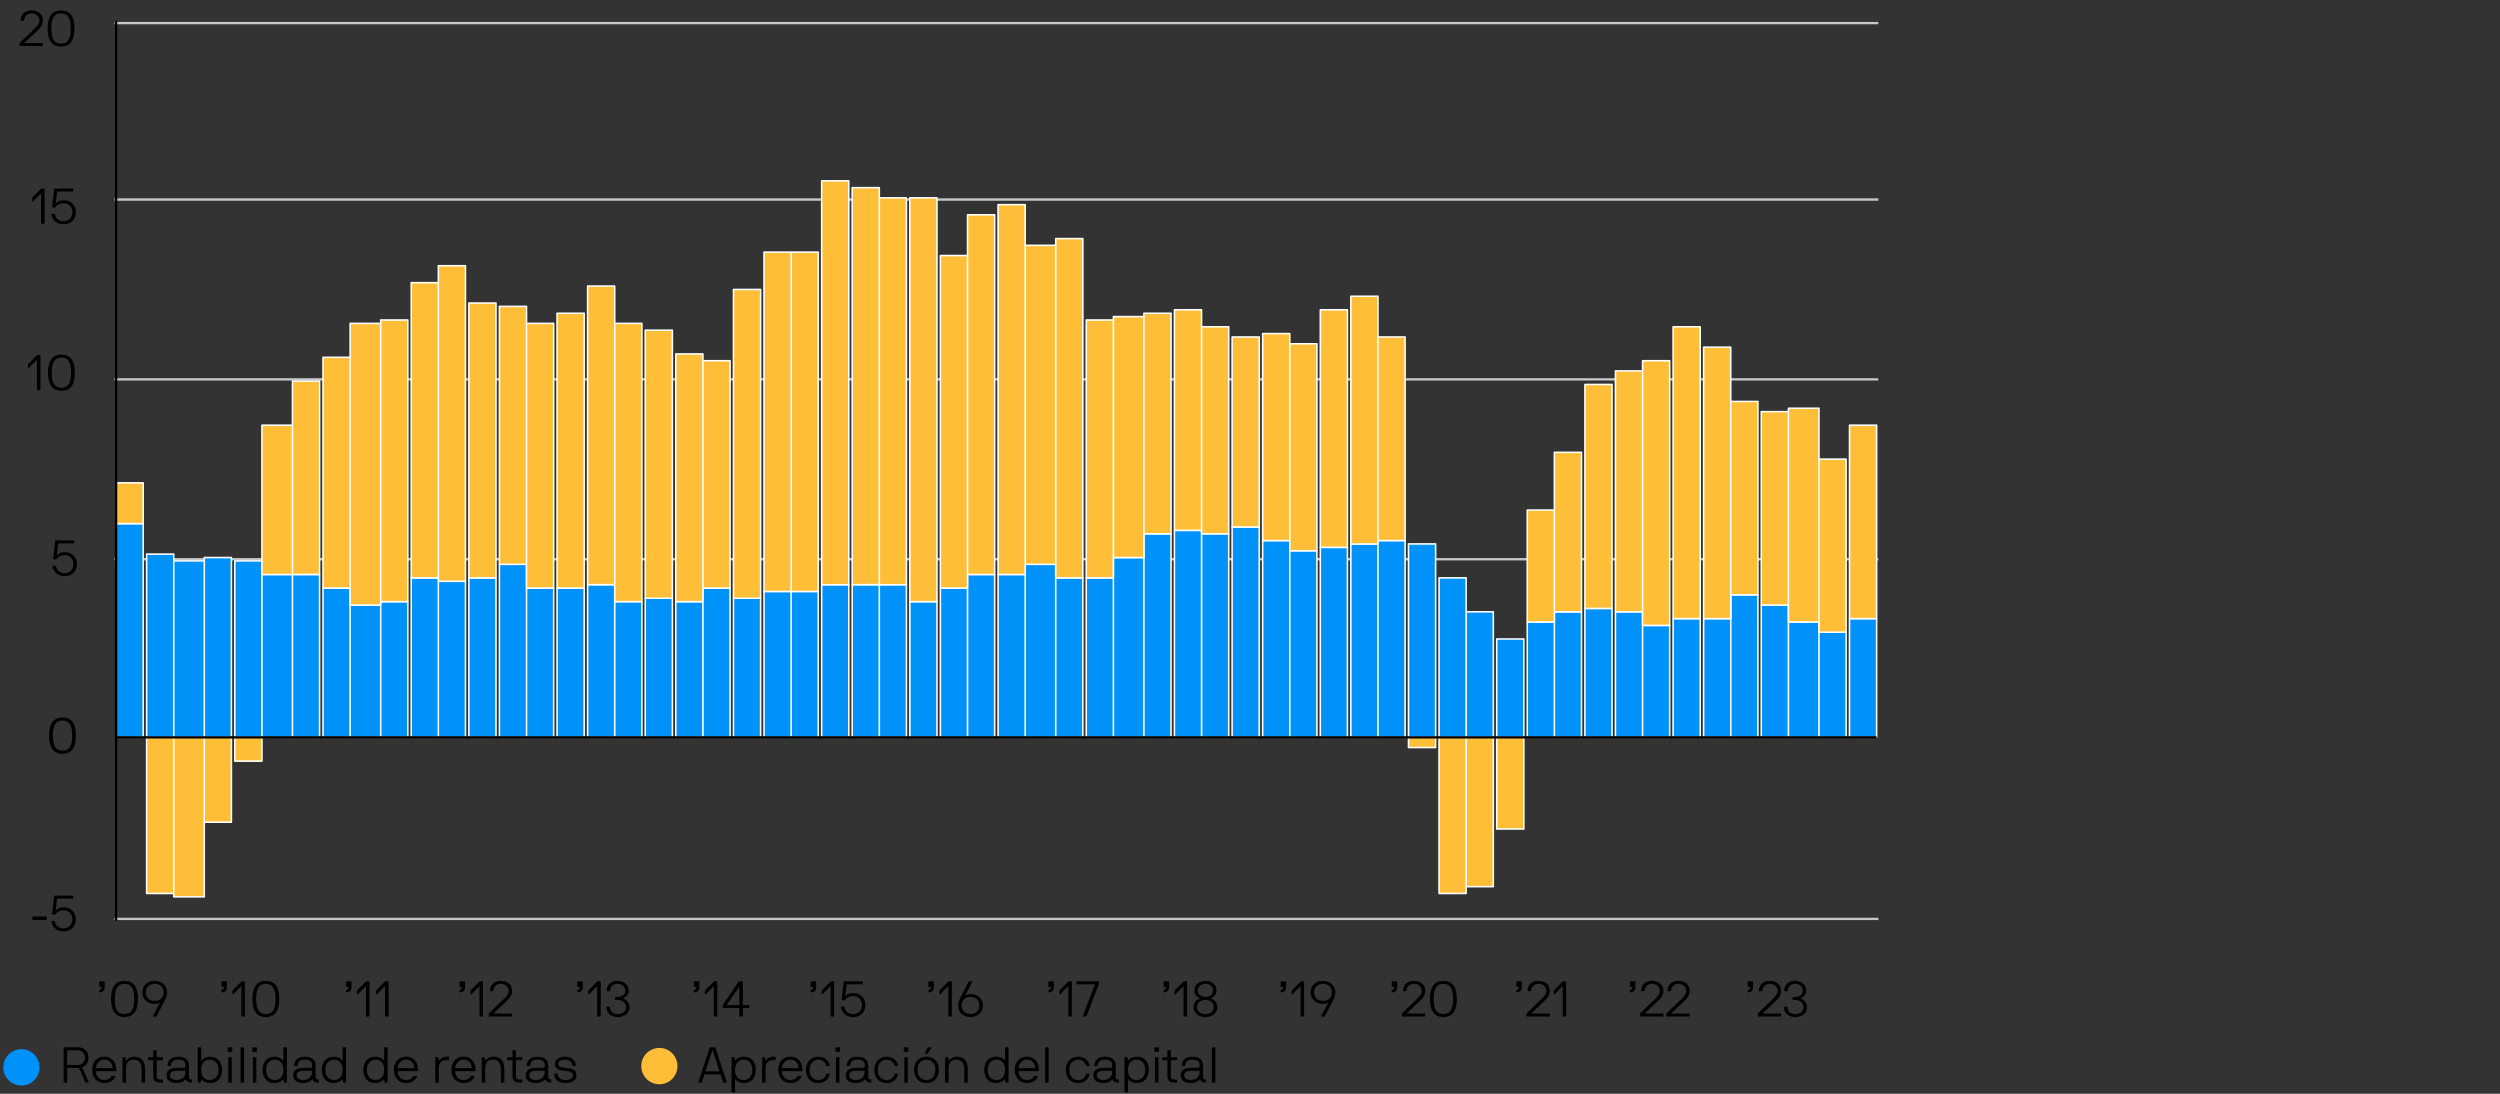 <?xml version="1.0" encoding="UTF-8"?><svg id="Layer_1" xmlns="http://www.w3.org/2000/svg" viewBox="0 0 800 350"><rect x="0" y="0" width="800" height="350" fill="#333333" stroke="none"/><path d="M20.45,346.4s-.08-.03-.08-.08v-11.11s.03-.08.08-.08h4.71c1.86,0,3.15,1.42,3.15,3.3,0,1.47-.8,2.69-1.95,3.07-.05.02-.08.06-.05.13l2.11,4.69s-.02.08-.06.08h-.94s-.1-.03-.11-.08l-2.03-4.51c-.03-.06-.06-.08-.11-.08h-3.59s-.08.03-.08.08v4.51s-.03.08-.08.08h-.96ZM21.57,336.1s-.08.03-.08.08v4.51s.03.08.08.08h3.43c1.34,0,2.19-1.18,2.19-2.34s-.85-2.34-2.19-2.34h-3.43Z"/><path d="M30.79,342.77s-.08.03-.08.08c0,1.39.99,2.75,2.67,2.75,1.3,0,2.02-.66,2.32-1.25.03-.06.08-.08.13-.08h1.02s.11.02.1.08c-.48,1.46-1.84,2.21-3.57,2.21-2.32,0-3.89-1.71-3.89-4.21s1.49-4.23,3.89-4.23,3.84,1.73,3.84,4.23c0,.11-.02.29-.03.34-.02.05-.05.08-.1.08h-6.31ZM33.38,339.09c-1.82,0-2.67,1.68-2.67,2.64,0,.05.03.08.08.08h5.14s.08-.03.08-.08c0-1.15-.75-2.64-2.62-2.64Z"/><path d="M45.32,342.05c0-1.57-.64-2.95-2.5-2.95s-2.5,1.02-2.5,2.95v4.27s-.03.08-.08.08h-.96s-.08-.03-.08-.08v-7.94s.03-.08.08-.08h.78s.08.02.1.08l.16.88c.02.1.11.1.16.03.22-.3,1.09-1.17,2.5-1.15,2.45.03,3.46,1.54,3.46,3.91v4.27s-.03.08-.08.08h-.96s-.08-.03-.08-.08v-4.27Z"/><path d="M47.44,339.27s-.08-.03-.08-.08v-.8s.03-.08.08-.08h1.52s.08-.03.08-.08v-2.05s.03-.08.08-.08h.96s.08.03.08.08v2.05s.03.08.08.08h1.84s.08.03.08.08v.8s-.03.08-.08.08h-1.84s-.08.03-.08.08v5.03c0,.83.37,1.07,1.06,1.07h.86s.08.03.08.08v.8s-.03.08-.08.08h-.88c-1.58,0-2.16-.64-2.16-2.03v-5.03s-.03-.08-.08-.08h-1.52Z"/><path d="M56.98,338.14c2.19,0,3.49.96,3.49,2.88v3.34c0,.67.05,1.06.72,1.06h.18s.08.03.08.08v.82s-.03.08-.08.08h-.18c-1.1,0-1.46-.34-1.66-.96-.03-.1-.1-.08-.14-.03-.24.24-.93,1.15-2.91,1.15-2.11,0-3.19-1.01-3.19-2.46s1.07-2.4,3.35-2.4h1.92c.51,0,.8,0,.8-.67,0-.83-.11-1.92-2.37-1.92-1.6,0-2.26.67-2.26,1.94,0,.05-.03.08-.08.08h-.96s-.08-.03-.08-.08c0-1.95,1.46-2.9,3.38-2.9ZM59.35,342.74s-.03-.08-.08-.08h-2.58c-2.03,0-2.29.74-2.29,1.44s.53,1.5,2.06,1.5c2.1,0,2.88-1.36,2.88-2.48v-.38Z"/><path d="M63.27,335.22s.03-.08.08-.08h.96s.08.03.08.08v4.08c0,.06.1.1.14.02.14-.21.93-1.17,2.71-1.17,2.42,0,3.81,1.71,3.81,4.21s-1.31,4.21-3.81,4.21c-1.81,0-2.59-.98-2.71-1.14-.05-.08-.13-.05-.14.02l-.16.88s-.03.08-.08.08h-.8s-.08-.03-.08-.08v-11.11ZM67.08,339.11c-1.79,0-2.69,1.33-2.69,3.25s.9,3.25,2.69,3.25,2.85-1.33,2.85-3.25-1.06-3.25-2.85-3.25Z"/><path d="M74.24,335.14s.08.03.08.08v1.28s-.03.08-.08.08h-1.28s-.08-.03-.08-.08v-1.28s.03-.08.08-.08h1.28ZM74.08,338.3s.08.03.08.08v7.94s-.03.08-.08.08h-.96s-.08-.03-.08-.08v-7.94s.03-.08.08-.08h.96Z"/><path d="M78.02,335.14s.08.03.08.08v11.11s-.03.08-.08.08h-.96s-.08-.03-.08-.08v-11.11s.03-.08.08-.08h.96Z"/><path d="M82.11,335.14s.08.03.08.08v1.28s-.03.08-.08.08h-1.28s-.08-.03-.08-.08v-1.28s.03-.08.08-.08h1.28ZM81.95,338.3s.08.03.08.08v7.94s-.03.08-.08.08h-.96s-.08-.03-.08-.08v-7.94s.03-.08.08-.08h.96Z"/><path d="M91.81,346.32s-.03.08-.08.08h-.8s-.06-.03-.08-.08l-.16-.88c-.02-.06-.1-.1-.14-.02-.11.16-.9,1.14-2.71,1.14-2.5,0-3.81-1.71-3.81-4.21s1.39-4.21,3.81-4.21c1.78,0,2.56.96,2.71,1.17.05.08.14.05.14-.02v-4.08s.03-.08.08-.08h.96s.08.03.08.08v11.11ZM88,345.6c1.79,0,2.69-1.33,2.69-3.25s-.9-3.25-2.69-3.25-2.85,1.33-2.85,3.25,1.06,3.25,2.85,3.25Z"/><path d="M97.51,338.14c2.19,0,3.49.96,3.49,2.88v3.34c0,.67.05,1.06.72,1.06h.18s.08.03.08.08v.82s-.03.08-.08.08h-.18c-1.1,0-1.46-.34-1.66-.96-.03-.1-.1-.08-.14-.03-.24.24-.93,1.15-2.91,1.15-2.11,0-3.19-1.01-3.19-2.46s1.07-2.4,3.35-2.4h1.92c.51,0,.8,0,.8-.67,0-.83-.11-1.92-2.37-1.92-1.6,0-2.26.67-2.26,1.94,0,.05-.03.08-.08.08h-.96s-.08-.03-.08-.08c0-1.95,1.46-2.9,3.38-2.9ZM99.87,342.74s-.03-.08-.08-.08h-2.58c-2.03,0-2.29.74-2.29,1.44s.53,1.5,2.06,1.5c2.1,0,2.88-1.36,2.88-2.48v-.38Z"/><path d="M110.76,346.32s-.03.08-.08.08h-.8s-.06-.03-.08-.08l-.16-.88c-.02-.06-.1-.1-.14-.02-.11.16-.9,1.14-2.71,1.14-2.5,0-3.81-1.71-3.81-4.21s1.39-4.21,3.81-4.21c1.78,0,2.56.96,2.71,1.17.05.08.14.05.14-.02v-4.08s.03-.08.08-.08h.96s.08.03.08.08v11.11ZM106.95,345.6c1.79,0,2.69-1.33,2.69-3.25s-.9-3.25-2.69-3.25-2.85,1.33-2.85,3.25,1.06,3.25,2.85,3.25Z"/><path d="M124.05,346.32s-.03.08-.08.08h-.8s-.06-.03-.08-.08l-.16-.88c-.02-.06-.1-.1-.14-.02-.11.16-.9,1.14-2.71,1.14-2.5,0-3.81-1.71-3.81-4.21s1.39-4.21,3.81-4.21c1.78,0,2.56.96,2.71,1.17.05.08.14.05.14-.02v-4.08s.03-.08.08-.08h.96s.08.03.08.08v11.11ZM120.24,345.6c1.79,0,2.69-1.33,2.69-3.25s-.9-3.25-2.69-3.25-2.85,1.33-2.85,3.25,1.06,3.25,2.85,3.25Z"/><path d="M127.34,342.77s-.08.03-.08.08c0,1.39.99,2.75,2.67,2.75,1.3,0,2.02-.66,2.32-1.25.03-.06.08-.08.13-.08h1.02s.11.02.1.08c-.48,1.46-1.84,2.21-3.57,2.21-2.32,0-3.89-1.71-3.89-4.21s1.49-4.23,3.89-4.23,3.84,1.73,3.84,4.23c0,.11-.02.29-.03.34-.02.05-.05.08-.1.08h-6.31ZM129.94,339.09c-1.82,0-2.67,1.68-2.67,2.64,0,.05.03.08.08.08h5.14s.08-.03.08-.08c0-1.15-.75-2.64-2.62-2.64Z"/><path d="M139.28,338.38s.03-.08.08-.08h.8s.06.03.08.08l.16.88c.02.1.11.1.16.03.21-.26.85-1.15,2.34-1.15h.67s.08.03.08.08v.96s-.03.08-.08.08h-.67c-1.79,0-2.5.9-2.5,2.79v4.27s-.03.08-.08.08h-.96s-.08-.03-.08-.08v-7.94Z"/><path d="M145.74,342.77s-.08.03-.08.08c0,1.39.99,2.75,2.67,2.75,1.3,0,2.02-.66,2.32-1.25.03-.06.08-.08.13-.08h1.02s.11.02.1.08c-.48,1.46-1.84,2.21-3.57,2.21-2.32,0-3.89-1.71-3.89-4.21s1.49-4.23,3.89-4.23,3.84,1.73,3.84,4.23c0,.11-.02.29-.03.34-.02.05-.05.08-.1.08h-6.31ZM148.34,339.09c-1.82,0-2.67,1.68-2.67,2.64,0,.05.03.08.08.08h5.14s.08-.03.08-.08c0-1.15-.75-2.64-2.62-2.64Z"/><path d="M160.27,342.05c0-1.57-.64-2.95-2.5-2.95s-2.5,1.02-2.5,2.95v4.27s-.03.08-.08.08h-.96s-.08-.03-.08-.08v-7.94s.03-.08.08-.08h.78s.08.02.1.08l.16.88c.02.1.11.1.16.03.22-.3,1.09-1.17,2.5-1.15,2.45.03,3.46,1.54,3.46,3.91v4.27s-.03.08-.08.08h-.96s-.08-.03-.08-.08v-4.27Z"/><path d="M162.4,339.27s-.08-.03-.08-.08v-.8s.03-.08.08-.08h1.52s.08-.03.08-.08v-2.05s.03-.08.08-.08h.96s.08.03.08.08v2.05s.03.08.08.08h1.84s.08.03.08.08v.8s-.03.08-.08.08h-1.84s-.08.03-.08.08v5.03c0,.83.37,1.07,1.06,1.07h.86s.08.03.08.08v.8s-.03.08-.08.08h-.88c-1.58,0-2.16-.64-2.16-2.03v-5.03s-.03-.08-.08-.08h-1.52Z"/><path d="M171.94,338.14c2.19,0,3.49.96,3.49,2.88v3.34c0,.67.05,1.06.72,1.06h.18s.08.03.08.08v.82s-.03.08-.08.08h-.18c-1.1,0-1.46-.34-1.66-.96-.03-.1-.1-.08-.14-.03-.24.24-.93,1.15-2.91,1.15-2.11,0-3.19-1.01-3.19-2.46s1.07-2.4,3.35-2.4h1.92c.51,0,.8,0,.8-.67,0-.83-.11-1.92-2.37-1.92-1.6,0-2.26.67-2.26,1.94,0,.05-.03.08-.08.08h-.96s-.08-.03-.08-.08c0-1.95,1.46-2.9,3.38-2.9ZM174.31,342.74s-.03-.08-.08-.08h-2.58c-2.03,0-2.29.74-2.29,1.44s.53,1.5,2.06,1.5c2.1,0,2.88-1.36,2.88-2.48v-.38Z"/><path d="M180.9,345.6c.75,0,2.45-.14,2.45-1.52,0-1.14-1.33-1.28-2.45-1.39-1.42-.14-3.36-.34-3.36-2.27,0-1.3,1.39-2.27,3.2-2.27,1.95,0,3.52.91,3.52,2.9,0,.05-.03.08-.08.08h-.96s-.08-.03-.08-.08c0-1.31-.94-1.94-2.4-1.94-1.3,0-2.08.61-2.08,1.31,0,.93.83,1.18,2.24,1.31,1.97.18,3.57.4,3.57,2.35,0,1.73-1.39,2.48-3.57,2.48-2.42,0-3.54-1.36-3.54-2.9,0-.05.03-.08.08-.08h.96s.08.03.08.08c0,.74.48,1.94,2.42,1.94Z"/><path d="M230.57,343.88s-.06-.08-.11-.08h-4.93s-.1.03-.11.08l-.8,2.45s-.06.08-.11.08h-1.02s-.08-.03-.06-.08l3.68-11.11s.05-.08.1-.08h1.6s.08.03.1.08l3.68,11.11s-.02.08-.06.08h-1.02s-.1-.03-.11-.08l-.8-2.45ZM225.78,342.75s.02.08.06.08h4.31s.06-.03.05-.08l-2.13-6.59c-.03-.08-.13-.08-.16,0l-2.13,6.59Z"/><path d="M234.09,338.38s.03-.08.08-.08h.8s.06.03.08.08l.16.88c.02.06.1.1.14.02.11-.16.9-1.14,2.71-1.14,2.5,0,3.81,1.71,3.81,4.21s-1.39,4.21-3.81,4.21c-1.78,0-2.56-.96-2.71-1.17-.05-.08-.14-.05-.14.02v4.08s-.03.08-.08.08h-.96s-.08-.03-.08-.08v-11.11ZM237.9,339.11c-1.79,0-2.69,1.33-2.69,3.25s.9,3.25,2.69,3.25,2.85-1.33,2.85-3.25-1.06-3.25-2.85-3.25Z"/><path d="M243.86,338.38s.03-.08.08-.08h.8s.06.03.08.08l.16.88c.02.1.11.1.16.03.21-.26.85-1.15,2.34-1.15h.67s.08.03.08.08v.96s-.03.08-.08.08h-.67c-1.79,0-2.5.9-2.5,2.79v4.27s-.03.08-.08.08h-.96s-.08-.03-.08-.08v-7.94Z"/><path d="M250.33,342.77s-.08.03-.08.08c0,1.39.99,2.75,2.67,2.75,1.3,0,2.02-.66,2.32-1.25.03-.06.08-.08.13-.08h1.02s.11.02.1.08c-.48,1.46-1.84,2.21-3.57,2.21-2.32,0-3.89-1.71-3.89-4.21s1.49-4.23,3.89-4.23,3.84,1.73,3.84,4.23c0,.11-.02.29-.03.34-.02.05-.05.08-.1.08h-6.31ZM252.92,339.09c-1.82,0-2.67,1.68-2.67,2.64,0,.05.03.08.08.08h5.14s.08-.03.08-.08c0-1.15-.75-2.64-2.62-2.64Z"/><path d="M264.49,343.59h.94s.08.03.08.08c-.16,1.12-1.12,2.9-3.62,2.9s-3.97-1.7-3.97-4.21,1.46-4.21,3.97-4.21,3.46,1.78,3.62,2.9c0,.05-.03.08-.08.08h-.94s-.08-.03-.1-.08c-.32-1.22-1.17-1.94-2.5-1.94-1.78,0-2.85,1.33-2.85,3.25s1.07,3.25,2.85,3.25c1.33,0,2.18-.72,2.5-1.94.02-.05.05-.08.1-.08Z"/><path d="M268.71,335.14s.08.03.08.08v1.28s-.03.08-.08.08h-1.28s-.08-.03-.08-.08v-1.28s.03-.08.08-.08h1.28ZM268.55,338.3s.08.03.08.08v7.94s-.03.08-.08.08h-.96s-.08-.03-.08-.08v-7.94s.03-.08.08-.08h.96Z"/><path d="M274.33,338.14c2.19,0,3.49.96,3.49,2.88v3.34c0,.67.05,1.06.72,1.06h.18s.08.03.08.08v.82s-.03.08-.08.08h-.18c-1.1,0-1.46-.34-1.66-.96-.03-.1-.1-.08-.14-.03-.24.24-.93,1.15-2.91,1.15-2.11,0-3.19-1.01-3.19-2.46s1.07-2.4,3.35-2.4h1.92c.51,0,.8,0,.8-.67,0-.83-.11-1.92-2.37-1.92-1.6,0-2.26.67-2.26,1.94,0,.05-.03.08-.08.08h-.96s-.08-.03-.08-.08c0-1.95,1.46-2.9,3.38-2.9ZM276.69,342.74s-.03-.08-.08-.08h-2.58c-2.03,0-2.29.74-2.29,1.44s.53,1.5,2.06,1.5c2.1,0,2.88-1.36,2.88-2.48v-.38Z"/><path d="M286.36,343.59h.94s.08.03.08.08c-.16,1.12-1.12,2.9-3.62,2.9s-3.97-1.7-3.97-4.21,1.46-4.21,3.97-4.21,3.46,1.78,3.62,2.9c0,.05-.03.08-.08.08h-.94s-.08-.03-.1-.08c-.32-1.22-1.17-1.94-2.5-1.94-1.78,0-2.85,1.33-2.85,3.25s1.07,3.25,2.85,3.25c1.33,0,2.18-.72,2.5-1.94.02-.05.05-.08.1-.08Z"/><path d="M290.58,335.14s.08.03.08.08v1.28s-.03.08-.08.08h-1.28s-.08-.03-.08-.08v-1.28s.03-.08.08-.08h1.28ZM290.42,338.3s.08.03.08.08v7.94s-.03.08-.08.08h-.96s-.08-.03-.08-.08v-7.94s.03-.08.08-.08h.96Z"/><path d="M296.47,346.56c-2.51,0-3.97-1.71-3.97-4.21s1.46-4.23,3.97-4.23,3.97,1.73,3.97,4.23-1.47,4.21-3.97,4.21ZM296.47,339.11c-1.78,0-2.85,1.33-2.85,3.25s1.07,3.25,2.85,3.25,2.85-1.33,2.85-3.25-1.07-3.25-2.85-3.25ZM296.09,337.18c-.06,0-.11-.05-.08-.11l.78-1.82s.06-.11.16-.11h1.07c.06,0,.13.05.08.11l-1.15,1.82s-.1.11-.18.11h-.69Z"/><path d="M308.55,342.05c0-1.57-.64-2.95-2.5-2.95s-2.5,1.02-2.5,2.95v4.27s-.03.08-.08.08h-.96s-.08-.03-.08-.08v-7.94s.03-.08.08-.08h.78s.08.02.1.08l.16.88c.02.1.11.1.16.03.22-.3,1.09-1.17,2.5-1.15,2.45.03,3.46,1.54,3.46,3.91v4.27s-.03.08-.08.08h-.96s-.08-.03-.08-.08v-4.27Z"/><path d="M322.73,346.32s-.03.08-.08.08h-.8s-.06-.03-.08-.08l-.16-.88c-.02-.06-.1-.1-.14-.02-.11.16-.9,1.14-2.71,1.14-2.5,0-3.81-1.71-3.81-4.21s1.39-4.21,3.81-4.21c1.78,0,2.56.96,2.71,1.17.05.08.14.05.14-.02v-4.08s.03-.08.08-.08h.96s.08.03.08.08v11.11ZM318.92,345.6c1.79,0,2.69-1.33,2.69-3.25s-.9-3.25-2.69-3.25-2.85,1.33-2.85,3.25,1.06,3.25,2.85,3.25Z"/><path d="M326.02,342.77s-.08.03-.08.08c0,1.39.99,2.75,2.67,2.75,1.3,0,2.02-.66,2.32-1.25.03-.06.08-.08.13-.08h1.02s.11.02.1.08c-.48,1.46-1.84,2.21-3.57,2.21-2.32,0-3.89-1.71-3.89-4.21s1.49-4.23,3.89-4.23,3.84,1.73,3.84,4.23c0,.11-.02.29-.03.34-.02.05-.05.08-.1.08h-6.31ZM328.61,339.09c-1.82,0-2.67,1.68-2.67,2.64,0,.05.03.08.08.08h5.14s.08-.03.08-.08c0-1.15-.75-2.64-2.62-2.64Z"/><path d="M335.48,335.14s.08.03.08.08v11.11s-.03.08-.08.08h-.96s-.08-.03-.08-.08v-11.11s.03-.08.08-.08h.96Z"/><path d="M347.64,343.59h.94s.08.03.08.08c-.16,1.12-1.12,2.9-3.62,2.9s-3.97-1.7-3.97-4.21,1.46-4.21,3.97-4.21,3.46,1.78,3.62,2.9c0,.05-.03.08-.08.08h-.94s-.08-.03-.1-.08c-.32-1.22-1.17-1.94-2.5-1.94-1.78,0-2.85,1.33-2.85,3.25s1.07,3.25,2.85,3.25c1.33,0,2.18-.72,2.5-1.94.02-.05.05-.08.1-.08Z"/><path d="M353.54,338.14c2.19,0,3.49.96,3.49,2.88v3.34c0,.67.05,1.06.72,1.06h.18s.08.03.08.08v.82s-.03.08-.08.08h-.18c-1.1,0-1.46-.34-1.66-.96-.03-.1-.1-.08-.14-.03-.24.24-.93,1.15-2.91,1.15-2.11,0-3.19-1.01-3.19-2.46s1.07-2.4,3.35-2.4h1.92c.51,0,.8,0,.8-.67,0-.83-.11-1.92-2.37-1.92-1.6,0-2.26.67-2.26,1.94,0,.05-.03.08-.08.08h-.96s-.08-.03-.08-.08c0-1.95,1.46-2.9,3.38-2.9ZM355.91,342.74s-.03-.08-.08-.08h-2.58c-2.03,0-2.29.74-2.29,1.44s.53,1.5,2.06,1.5c2.1,0,2.88-1.36,2.88-2.48v-.38Z"/><path d="M359.83,338.38s.03-.08.08-.08h.8s.06.03.08.08l.16.88c.02.06.1.1.14.02.11-.16.9-1.14,2.71-1.14,2.5,0,3.81,1.71,3.81,4.21s-1.39,4.21-3.81,4.21c-1.78,0-2.56-.96-2.71-1.17-.05-.08-.14-.05-.14.02v4.08s-.03.08-.08.08h-.96s-.08-.03-.08-.08v-11.11ZM363.64,339.11c-1.79,0-2.69,1.33-2.69,3.25s.9,3.25,2.69,3.25,2.85-1.33,2.85-3.25-1.06-3.25-2.85-3.25Z"/><path d="M370.8,335.14s.08.03.08.08v1.28s-.03.08-.08.08h-1.28s-.08-.03-.08-.08v-1.28s.03-.08.08-.08h1.28ZM370.64,338.3s.08.03.08.08v7.94s-.03.08-.08.08h-.96s-.08-.03-.08-.08v-7.94s.03-.08.08-.08h.96Z"/><path d="M371.97,339.27s-.08-.03-.08-.08v-.8s.03-.08.08-.08h1.52s.08-.03.08-.08v-2.05s.03-.08.08-.08h.96s.08.03.08.08v2.05s.03.08.08.08h1.84s.08.03.08.08v.8s-.03.08-.08.08h-1.84s-.08.03-.08.08v5.03c0,.83.37,1.07,1.06,1.07h.86s.08.03.08.08v.8s-.03.08-.08.08h-.88c-1.58,0-2.16-.64-2.16-2.03v-5.03s-.03-.08-.08-.08h-1.52Z"/><path d="M381.51,338.14c2.19,0,3.49.96,3.49,2.88v3.34c0,.67.05,1.06.72,1.06h.18s.08.03.08.08v.82s-.03.08-.08.08h-.18c-1.1,0-1.46-.34-1.66-.96-.03-.1-.1-.08-.14-.03-.24.24-.93,1.15-2.91,1.15-2.11,0-3.19-1.01-3.19-2.46s1.07-2.4,3.35-2.4h1.92c.51,0,.8,0,.8-.67,0-.83-.11-1.92-2.37-1.92-1.6,0-2.26.67-2.26,1.94,0,.05-.03.08-.08.08h-.96s-.08-.03-.08-.08c0-1.95,1.46-2.9,3.38-2.9ZM383.88,342.74s-.03-.08-.08-.08h-2.58c-2.03,0-2.29.74-2.29,1.44s.53,1.5,2.06,1.5c2.1,0,2.88-1.36,2.88-2.48v-.38Z"/><path d="M388.83,335.14s.08.03.08.08v11.11s-.03.08-.08.08h-.96s-.08-.03-.08-.08v-11.11s.03-.08.08-.08h.96Z"/><ellipse cx="6.85" cy="341.55" rx="5.79" ry="5.82" style="fill:#0092f9;"/><ellipse cx="211" cy="341.15" rx="5.79" ry="5.82" style="fill:#ffbe37;"/><path d="M36.6,7.39h564.46M36.6,63.85h564.46M36.6,121.4h564.46M36.6,178.95h564.46M36.6,294.05h564.46" style="fill:none; stroke:#c5c7c9; stroke-linejoin:round; stroke-width:.75px;"/><path d="M591.84,197.95h8.68v38h-8.68v-38ZM582.07,202.3h8.68v33.66h-8.68v-33.66ZM572.3,199.04h9.77v36.92h-9.77v-36.92ZM563.61,193.61h8.68v42.35h-8.68v-42.35ZM553.85,190.35h8.68v45.61h-8.68v-45.61ZM545.16,197.95h8.68v38h-8.68v-38ZM535.39,197.95h8.68v38h-8.68v-38ZM525.62,200.12h8.68v35.83h-8.68v-35.83ZM516.94,195.78h8.68v40.18h-8.68v-40.18ZM507.17,194.7h8.68v41.26h-8.68v-41.26ZM497.4,195.78h8.68v40.18h-8.68v-40.18ZM488.72,199.04h8.68v36.92h-8.68v-36.92ZM478.95,204.47h8.68v31.49h-8.68v-31.49ZM469.18,195.78h8.68v40.18h-8.68v-40.18ZM460.49,184.92h8.68v51.03h-8.68v-51.03ZM450.72,174.06h8.68v61.89h-8.68v-61.89ZM440.95,172.98h8.68v62.98h-8.68v-62.98ZM432.27,174.06h8.68v61.89h-8.68v-61.89ZM422.5,175.15h8.68v60.81h-8.68v-60.81ZM412.73,176.24h8.68v59.72h-8.68v-59.72ZM404.05,172.98h8.68v62.98h-8.68v-62.98ZM394.28,168.63h8.68v67.32h-8.68v-67.32ZM384.51,170.81h8.68v65.15h-8.68v-65.15ZM375.82,169.72h8.68v66.24h-8.68v-66.24ZM366.05,170.81h8.68v65.15h-8.68v-65.15ZM356.28,178.41h9.77v57.55h-9.77v-57.55ZM347.6,184.92h8.68v51.03h-8.68v-51.03ZM337.83,184.92h8.68v51.03h-8.68v-51.03ZM328.06,180.58h9.77v55.38h-9.77v-55.38ZM319.38,183.84h8.68v52.12h-8.68v-52.12ZM309.61,183.84h8.68v52.12h-8.68v-52.12ZM300.92,188.18h8.68v47.78h-8.68v-47.78ZM291.15,192.52h8.68v43.43h-8.68v-43.43ZM281.38,187.09h8.68v48.86h-8.68v-48.86ZM272.7,187.09h8.68v48.86h-8.68v-48.86ZM262.93,187.09h8.68v48.86h-8.68v-48.86ZM253.16,189.27h8.68v46.69h-8.68v-46.69ZM244.48,189.27h8.68v46.69h-8.68v-46.69ZM234.71,191.44h8.68v44.52h-8.68v-44.52ZM224.94,188.18h8.68v47.78h-8.68v-47.78ZM216.25,192.52h8.68v43.43h-8.68v-43.43ZM206.48,191.44h8.68v44.52h-8.68v-44.52ZM196.72,192.52h8.68v43.43h-8.68v-43.43ZM188.03,187.09h8.68v48.86h-8.68v-48.86ZM178.26,188.18h8.68v47.78h-8.68v-47.78ZM168.49,188.18h8.68v47.78h-8.68v-47.78ZM159.81,180.58h8.68v55.38h-8.68v-55.38ZM150.04,184.92h8.68v51.03h-8.68v-51.03ZM140.27,186.01h8.68v49.95h-8.68v-49.95ZM131.59,184.92h8.68v51.03h-8.68v-51.03ZM121.82,192.52h8.68v43.43h-8.68v-43.43ZM112.05,193.61h9.77v42.35h-9.77v-42.35ZM103.36,188.18h8.68v47.78h-8.68v-47.78ZM93.59,183.84h8.68v52.12h-8.68v-52.12ZM83.82,183.84h9.77v52.12h-9.77v-52.12ZM75.14,179.49h8.68v56.46h-8.68v-56.46ZM65.37,178.41h8.68v57.55h-8.68v-57.55ZM55.6,179.49h9.77v56.46h-9.77v-56.46ZM46.92,177.32h8.68v58.64h-8.68v-58.64ZM37.15,167.55h8.68v68.41h-8.68v-68.41Z" style="fill:#0092f9;"/><path d="M591.84,197.95h8.68v38h-8.68v-38ZM582.07,202.3h8.68v33.66h-8.68v-33.66ZM572.3,199.04h9.77v36.92h-9.77v-36.92ZM563.61,193.61h8.68v42.35h-8.68v-42.35ZM553.85,190.35h8.68v45.61h-8.68v-45.61ZM545.16,197.95h8.68v38h-8.68v-38ZM535.39,197.95h8.68v38h-8.68v-38ZM525.62,200.12h8.68v35.83h-8.68v-35.83ZM516.94,195.78h8.68v40.18h-8.68v-40.18ZM507.17,194.7h8.68v41.26h-8.68v-41.26ZM497.4,195.78h8.68v40.18h-8.68v-40.18ZM488.72,199.04h8.68v36.92h-8.68v-36.92ZM478.95,204.47h8.68v31.49h-8.68v-31.49ZM469.18,195.78h8.68v40.18h-8.68v-40.18ZM460.49,184.92h8.68v51.03h-8.68v-51.03ZM450.72,174.06h8.68v61.89h-8.68v-61.89ZM440.95,172.98h8.68v62.98h-8.68v-62.98ZM432.27,174.06h8.68v61.89h-8.68v-61.89ZM422.5,175.15h8.68v60.81h-8.68v-60.81ZM412.73,176.24h8.68v59.72h-8.68v-59.72ZM404.05,172.98h8.68v62.98h-8.68v-62.98ZM394.28,168.63h8.68v67.32h-8.68v-67.32ZM384.51,170.81h8.68v65.15h-8.68v-65.15ZM375.82,169.72h8.68v66.24h-8.68v-66.24ZM366.05,170.81h8.68v65.15h-8.68v-65.15ZM356.28,178.41h9.77v57.55h-9.77v-57.55ZM347.6,184.92h8.68v51.03h-8.68v-51.03ZM337.83,184.92h8.68v51.03h-8.68v-51.03ZM328.06,180.58h9.77v55.38h-9.77v-55.38ZM319.38,183.84h8.68v52.12h-8.68v-52.12ZM309.61,183.84h8.68v52.12h-8.68v-52.12ZM300.92,188.18h8.68v47.78h-8.68v-47.78ZM291.15,192.52h8.68v43.43h-8.68v-43.43ZM281.38,187.09h8.68v48.86h-8.68v-48.86ZM272.7,187.09h8.68v48.86h-8.68v-48.86ZM262.93,187.09h8.68v48.86h-8.68v-48.86ZM253.16,189.27h8.68v46.69h-8.68v-46.69ZM244.48,189.27h8.68v46.69h-8.68v-46.69ZM234.71,191.44h8.68v44.52h-8.68v-44.52ZM224.94,188.18h8.68v47.78h-8.68v-47.78ZM216.25,192.52h8.68v43.43h-8.68v-43.43ZM206.48,191.44h8.68v44.52h-8.68v-44.52ZM196.72,192.52h8.68v43.43h-8.68v-43.43ZM188.03,187.09h8.68v48.86h-8.68v-48.86ZM178.26,188.18h8.68v47.78h-8.68v-47.78ZM168.49,188.18h8.68v47.78h-8.68v-47.78ZM159.81,180.58h8.68v55.38h-8.68v-55.38ZM150.04,184.92h8.68v51.03h-8.68v-51.03ZM140.27,186.01h8.68v49.95h-8.68v-49.95ZM131.59,184.92h8.68v51.03h-8.68v-51.03ZM121.82,192.52h8.68v43.43h-8.68v-43.43ZM112.05,193.61h9.77v42.35h-9.77v-42.35ZM103.36,188.18h8.68v47.78h-8.68v-47.78ZM93.59,183.84h8.68v52.12h-8.68v-52.12ZM83.82,183.84h9.77v52.12h-9.77v-52.12ZM75.14,179.49h8.68v56.46h-8.68v-56.46ZM65.37,178.41h8.68v57.55h-8.68v-57.55ZM55.6,179.49h9.77v56.46h-9.77v-56.46ZM46.92,177.32h8.68v58.64h-8.68v-58.64ZM37.15,167.55h8.68v68.41h-8.68v-68.41Z" style="fill:none; stroke:#fff; stroke-linejoin:round; stroke-width:.5px;"/><path d="M591.84,136.06h8.68v61.89h-8.68v-61.89ZM582.07,146.92h8.68v55.38h-8.68v-55.38ZM572.3,130.63h9.77v68.41h-9.77v-68.41ZM563.61,131.72h8.68v61.89h-8.68v-61.89ZM553.85,128.46h8.68v61.89h-8.68v-61.89ZM545.16,111.08h8.68v86.87h-8.68v-86.87ZM535.39,104.57h8.68v93.38h-8.68v-93.38ZM525.62,115.43h8.68v84.7h-8.68v-84.7ZM516.94,118.69h8.68v77.1h-8.68v-77.1ZM507.17,123.03h8.68v71.67h-8.68v-71.67ZM497.4,144.75h8.68v51.03h-8.68v-51.03ZM488.72,163.21h8.68v35.83h-8.68v-35.83ZM478.95,265.28h8.68v-29.32h-8.68v29.32ZM469.18,283.73h8.68v-47.78h-8.68v47.78ZM460.49,285.91h8.68v-49.95h-8.68v49.95ZM450.72,239.21h8.68v-3.26h-8.68v3.26ZM440.95,107.83h8.68v65.15h-8.68v-65.15ZM432.27,94.8h8.68v79.27h-8.68v-79.27ZM422.5,99.14h8.68v76.01h-8.68v-76.01ZM412.73,110h8.68v66.24h-8.68v-66.24ZM404.05,106.74h8.68v66.24h-8.68v-66.24ZM394.28,107.83h8.68v60.81h-8.68v-60.81ZM384.51,104.57h8.68v66.24h-8.68v-66.24ZM375.82,99.14h8.68v70.58h-8.68v-70.58ZM366.05,100.23h8.68v70.58h-8.68v-70.58ZM356.28,101.31h9.77v77.1h-9.77v-77.1ZM347.6,102.4h8.68v82.52h-8.68v-82.52ZM337.83,76.34h8.68v108.58h-8.68v-108.58ZM328.06,78.51h9.77v102.07h-9.77v-102.07ZM319.38,65.48h8.68v118.36h-8.68v-118.36ZM309.61,68.74h8.68v115.1h-8.68v-115.1ZM300.92,81.77h8.68v106.41h-8.68v-106.41ZM291.15,63.31h8.68v129.22h-8.68V63.31ZM281.38,63.31h8.68v123.79h-8.68V63.31ZM272.7,60.05h8.68v127.04h-8.68V60.05ZM262.93,57.88h8.68v129.22h-8.68V57.88ZM253.16,80.68h8.68v108.58h-8.68v-108.58ZM244.48,80.68h8.68v108.58h-8.68v-108.58ZM234.71,92.63h8.68v98.81h-8.68v-98.81ZM224.94,115.43h8.68v72.75h-8.68v-72.75ZM216.25,113.26h8.68v79.27h-8.68v-79.27ZM206.48,105.66h8.68v85.78h-8.68v-85.78ZM196.72,103.48h8.68v89.04h-8.68v-89.04ZM188.03,91.54h8.68v95.55h-8.68v-95.55ZM178.26,100.23h8.68v87.95h-8.68v-87.95ZM168.49,103.48h8.68v84.7h-8.68v-84.7ZM159.81,98.05h8.68v82.52h-8.68v-82.52ZM150.04,96.97h8.68v87.95h-8.68v-87.95ZM140.27,85.02h8.68v100.98h-8.68v-100.98ZM131.59,90.45h8.68v94.47h-8.68v-94.47ZM121.82,102.4h8.68v90.13h-8.68v-90.13ZM112.05,103.48h9.77v90.13h-9.77v-90.13ZM103.36,114.34h8.68v73.84h-8.68v-73.84ZM93.59,121.94h8.68v61.89h-8.68v-61.89ZM83.82,136.06h9.77v47.78h-9.77v-47.78ZM75.14,243.56h8.68v-7.6h-8.68v7.6ZM65.37,263.1h8.68v-27.15h-8.68v27.15ZM55.6,286.99h9.77v-51.03h-9.77v51.03ZM46.92,285.91h8.68v-49.95h-8.68v49.95ZM37.15,154.52h8.68v13.03h-8.68v-13.03Z" style="fill:#ffbe37;"/><path d="M591.84,136.06h8.68v61.89h-8.68v-61.89ZM582.07,146.92h8.68v55.38h-8.68v-55.38ZM572.3,130.63h9.77v68.41h-9.77v-68.41ZM563.61,131.72h8.68v61.89h-8.68v-61.89ZM553.85,128.46h8.68v61.89h-8.68v-61.89ZM545.16,111.09h8.68v86.87h-8.68v-86.87ZM535.39,104.57h8.68v93.38h-8.68v-93.38ZM525.62,115.43h8.68v84.7h-8.68v-84.7ZM516.94,118.69h8.68v77.1h-8.68v-77.1ZM507.17,123.03h8.68v71.67h-8.68v-71.67ZM497.4,144.75h8.68v51.03h-8.68v-51.03ZM488.72,163.21h8.68v35.83h-8.68v-35.83ZM478.95,265.28h8.68v-29.32h-8.68v29.32ZM469.18,283.73h8.68v-47.78h-8.68v47.78ZM460.49,285.91h8.68v-49.95h-8.68v49.95ZM450.72,239.21h8.68v-3.26h-8.68v3.26ZM440.95,107.83h8.68v65.15h-8.68v-65.15ZM432.27,94.8h8.68v79.27h-8.68v-79.27ZM422.5,99.14h8.68v76.01h-8.68v-76.01ZM412.73,110h8.68v66.24h-8.68v-66.24ZM404.05,106.74h8.68v66.24h-8.68v-66.24ZM394.28,107.83h8.68v60.81h-8.68v-60.81ZM384.51,104.57h8.68v66.24h-8.68v-66.24ZM375.82,99.14h8.68v70.58h-8.68v-70.58ZM366.05,100.23h8.68v70.58h-8.68v-70.58ZM356.28,101.31h9.77v77.1h-9.77v-77.1ZM347.6,102.4h8.68v82.52h-8.68v-82.52ZM337.83,76.34h8.68v108.58h-8.68v-108.58ZM328.06,78.51h9.77v102.07h-9.77v-102.07ZM319.38,65.48h8.68v118.36h-8.68v-118.36ZM309.61,68.74h8.68v115.1h-8.68v-115.1ZM300.92,81.77h8.68v106.41h-8.68v-106.41ZM291.15,63.31h8.68v129.22h-8.68V63.31ZM281.38,63.31h8.68v123.79h-8.68V63.31ZM272.7,60.05h8.68v127.04h-8.68V60.05ZM262.93,57.88h8.68v129.22h-8.68V57.88ZM253.16,80.68h8.68v108.58h-8.68v-108.58ZM244.48,80.68h8.68v108.58h-8.68v-108.58ZM234.71,92.63h8.68v98.81h-8.68v-98.81ZM224.94,115.43h8.68v72.75h-8.68v-72.75ZM216.25,113.26h8.68v79.27h-8.68v-79.27ZM206.48,105.66h8.68v85.78h-8.68v-85.78ZM196.72,103.48h8.68v89.04h-8.68v-89.04ZM188.03,91.54h8.68v95.55h-8.68v-95.55ZM178.26,100.23h8.68v87.95h-8.68v-87.95ZM168.49,103.48h8.68v84.7h-8.68v-84.7ZM159.81,98.05h8.68v82.52h-8.68v-82.52ZM150.04,96.97h8.68v87.95h-8.68v-87.95ZM140.27,85.02h8.68v100.98h-8.68v-100.98ZM131.59,90.45h8.68v94.47h-8.68v-94.47ZM121.82,102.4h8.68v90.13h-8.68v-90.13ZM112.05,103.48h9.77v90.13h-9.77v-90.13ZM103.36,114.34h8.68v73.84h-8.68v-73.84ZM93.59,121.94h8.68v61.89h-8.68v-61.89ZM83.82,136.06h9.77v47.78h-9.77v-47.78ZM75.14,243.56h8.68v-7.6h-8.68v7.6ZM65.37,263.1h8.68v-27.15h-8.68v27.15ZM55.6,286.99h9.77v-51.03h-9.77v51.03ZM46.92,285.91h8.68v-49.95h-8.68v49.95ZM37.15,154.52h8.68v13.03h-8.68v-13.03Z" style="fill:none; stroke:#fff; stroke-linejoin:round; stroke-width:.5px;"/><line x1="37.15" y1="294.66" x2="37.15" y2="6.78" style="fill:none; stroke:#000; stroke-linejoin:round; stroke-width:.75px;"/><line x1="37.15" y1="235.96" x2="600.52" y2="235.96" style="fill:none; stroke:#000; stroke-linejoin:round; stroke-width:.75px;"/><path d="M10.46,294.38s-.08-.03-.08-.08v-.96s.03-.08.08-.08h4.39s.08.03.08.08v.96s-.03.08-.08.08h-4.39Z"/><path d="M18.4,287.56s-.11,0-.13.1l-.43,3.52c-.02.11.11.11.14.06.3-.46,1.25-.88,2.54-.88,2.16,0,3.75,1.62,3.75,3.81,0,2.34-1.6,3.86-3.91,3.86-2.82,0-3.87-2.03-3.87-3.25,0-.05.03-.08.08-.08h.96s.08.03.08.08c0,.88.74,2.29,2.75,2.29,1.63,0,2.79-1.14,2.79-2.9,0-1.6-1.15-2.85-2.79-2.85-1.14,0-2.03.38-2.61,1.25-.03.05-.08.08-.13.08h-.91s-.08-.03-.08-.08l.72-5.89c.02-.08.08-.08.13-.08h5.86s.08.03.08.08v.8s-.03.08-.08.08h-4.95Z"/><path d="M20.01,241.19c-3.25,0-4.31-2.45-4.31-5.79s1.06-5.79,4.31-5.79,4.29,2.43,4.29,5.79-1.04,5.79-4.29,5.79ZM20.01,230.56c-2.27,0-3.1,1.65-3.1,4.83s.83,4.83,3.1,4.83,3.09-1.7,3.09-4.83-.83-4.83-3.09-4.83Z"/><path d="M18.75,173.89s-.11,0-.13.1l-.43,3.52c-.02.11.11.11.14.06.3-.46,1.25-.88,2.54-.88,2.16,0,3.75,1.62,3.75,3.81,0,2.34-1.6,3.86-3.91,3.86-2.82,0-3.87-2.03-3.87-3.25,0-.05.03-.08.08-.08h.96s.08.03.08.08c0,.88.74,2.29,2.75,2.29,1.63,0,2.79-1.14,2.79-2.9,0-1.6-1.15-2.85-2.79-2.85-1.14,0-2.03.38-2.61,1.25-.03.05-.08.08-.13.08h-.91s-.08-.03-.08-.08l.72-5.89c.02-.08.08-.08.13-.08h5.86s.08.03.08.08v.8s-.03.08-.08.08h-4.95Z"/><path d="M8.97,116.63c0-.08.02-.13.08-.19l2.74-2.74s.06-.08.11-.08h.96s.08.03.08.08v11.11s-.03.08-.08.08h-.96s-.08-.03-.08-.08v-9.48c0-.08-.1-.1-.13-.06l-2.59,2.59s-.13.02-.13-.05v-1.18Z"/><path d="M19.66,125.05c-3.25,0-4.31-2.45-4.31-5.79s1.06-5.79,4.31-5.79,4.29,2.43,4.29,5.79-1.04,5.79-4.29,5.79ZM19.66,114.42c-2.27,0-3.1,1.65-3.1,4.83s.83,4.83,3.1,4.83,3.09-1.7,3.09-4.83-.83-4.83-3.09-4.83Z"/><path d="M10.31,63.33c0-.08.02-.13.08-.19l2.74-2.74s.06-.08.11-.08h.96s.08.03.08.08v11.11s-.03.08-.08.08h-.96s-.08-.03-.08-.08v-9.48c0-.08-.1-.1-.13-.06l-2.59,2.59s-.13.02-.13-.05v-1.18Z"/><path d="M18.41,61.29s-.11,0-.13.1l-.43,3.52c-.02.11.11.11.14.06.3-.46,1.25-.88,2.54-.88,2.16,0,3.75,1.62,3.75,3.81,0,2.34-1.6,3.86-3.91,3.86-2.82,0-3.87-2.03-3.87-3.25,0-.05.03-.08.08-.08h.96s.08.03.08.08c0,.88.74,2.29,2.75,2.29,1.63,0,2.79-1.14,2.79-2.9,0-1.6-1.15-2.85-2.79-2.85-1.14,0-2.03.38-2.61,1.25-.03.05-.08.08-.13.08h-.91s-.08-.03-.08-.08l.72-5.89c.02-.08.08-.08.13-.08h5.86s.08.03.08.08v.8s-.03.08-.08.08h-4.95Z"/><path d="M10.11,3.33c2.29,0,3.62,1.41,3.62,3.23,0,1.52-1.06,2.61-1.81,3.28l-4.03,3.81c-.06.06-.02.14.05.14h5.71s.08.03.08.08v.8s-.03.08-.08.08h-7.31s-.08-.03-.08-.08v-.88s.05-.08.08-.11l4.74-4.55c.46-.42,1.55-1.49,1.54-2.58-.02-.98-.74-2.27-2.5-2.27-1.28,0-2.38.86-2.4,2.29,0,.05-.03.08-.08.08h-.96s-.08-.03-.08-.08c0-2.19,1.62-3.25,3.52-3.25Z"/><path d="M19.54,14.92c-3.25,0-4.31-2.45-4.31-5.79s1.06-5.79,4.31-5.79,4.29,2.43,4.29,5.79-1.04,5.79-4.29,5.79ZM19.54,4.29c-2.27,0-3.1,1.65-3.1,4.83s.83,4.83,3.1,4.83,3.09-1.7,3.09-4.83-.83-4.83-3.09-4.83Z"/><path d="M31.82,315.79s-.08-.03-.08-.08v-1.6s.03-.08.08-.08h1.6s.08.03.08.08v1.67c0,1.14-.5,1.78-1.68,1.78-.05,0-.08-.03-.08-.08v-.64s.03-.08.08-.08c.48,0,.72-.32.72-.88,0-.05-.03-.08-.08-.08h-.64Z"/><path d="M39.85,325.46c-3.25,0-4.31-2.45-4.31-5.79s1.06-5.79,4.31-5.79,4.29,2.43,4.29,5.79-1.04,5.79-4.29,5.79ZM39.85,314.83c-2.27,0-3.1,1.65-3.1,4.83s.83,4.83,3.1,4.83,3.09-1.7,3.09-4.83-.83-4.83-3.09-4.83Z"/><path d="M51.12,320.98c.03-.06-.03-.14-.13-.08-.19.13-.8.37-1.46.37-2.32,0-3.99-1.52-3.99-3.71,0-1.99,1.47-3.68,3.99-3.68s3.95,1.7,3.95,3.68c0,.54-.16,1.47-.77,2.64l-2.62,5.03c-.03.06-.08.08-.13.08h-1.01s-.1-.03-.06-.1l2.23-4.23ZM49.53,320.3c1.87,0,2.83-1.23,2.83-2.75s-.96-2.72-2.83-2.72-2.87,1.2-2.87,2.72.98,2.75,2.87,2.75Z"/><path d="M70.92,315.79s-.08-.03-.08-.08v-1.6s.03-.08.08-.08h1.6s.08.03.08.08v1.67c0,1.14-.5,1.78-1.68,1.78-.05,0-.08-.03-.08-.08v-.64s.03-.08.08-.08c.48,0,.72-.32.72-.88,0-.05-.03-.08-.08-.08h-.64Z"/><path d="M74.39,317.04c0-.08.02-.13.08-.19l2.74-2.74s.06-.08.11-.08h.96s.08.03.08.08v11.11s-.03.08-.08.08h-.96s-.08-.03-.08-.08v-9.48c0-.08-.1-.1-.13-.06l-2.59,2.59s-.13.02-.13-.05v-1.18Z"/><path d="M85.08,325.46c-3.25,0-4.31-2.45-4.31-5.79s1.06-5.79,4.31-5.79,4.29,2.43,4.29,5.79-1.04,5.79-4.29,5.79ZM85.08,314.83c-2.27,0-3.1,1.65-3.1,4.83s.83,4.83,3.1,4.83,3.09-1.7,3.09-4.83-.83-4.83-3.09-4.83Z"/><path d="M110.79,315.79s-.08-.03-.08-.08v-1.6s.03-.08.08-.08h1.6s.08.03.08.08v1.67c0,1.14-.5,1.78-1.68,1.78-.05,0-.08-.03-.08-.08v-.64s.03-.08.08-.08c.48,0,.72-.32.72-.88,0-.05-.03-.08-.08-.08h-.64Z"/><path d="M114.26,317.04c0-.08.02-.13.08-.19l2.74-2.74s.06-.08.11-.08h.96s.08.03.08.08v11.11s-.03.08-.08.08h-.96s-.08-.03-.08-.08v-9.48c0-.08-.1-.1-.13-.06l-2.59,2.59s-.13.02-.13-.05v-1.18Z"/><path d="M120.38,317.04c0-.08.02-.13.08-.19l2.74-2.74s.06-.08.11-.08h.96s.08.03.08.08v11.11s-.03.08-.08.08h-.96s-.08-.03-.08-.08v-9.48c0-.08-.1-.1-.13-.06l-2.59,2.59s-.13.02-.13-.05v-1.18Z"/><path d="M147.12,315.79s-.08-.03-.08-.08v-1.6s.03-.08.08-.08h1.6s.08.03.08.08v1.67c0,1.14-.5,1.78-1.68,1.78-.05,0-.08-.03-.08-.08v-.64s.03-.08.08-.08c.48,0,.72-.32.72-.88,0-.05-.03-.08-.08-.08h-.64Z"/><path d="M150.59,317.04c0-.08.02-.13.08-.19l2.74-2.74s.06-.08.11-.08h.96s.08.03.08.08v11.11s-.03.08-.08.08h-.96s-.08-.03-.08-.08v-9.48c0-.08-.1-.1-.13-.06l-2.59,2.59s-.13.02-.13-.05v-1.18Z"/><path d="M160.27,313.87c2.29,0,3.62,1.41,3.62,3.23,0,1.52-1.06,2.61-1.81,3.28l-4.03,3.81c-.06.06-.02.14.05.14h5.71s.08.03.08.08v.8s-.03.08-.08.08h-7.31s-.08-.03-.08-.08v-.88s.05-.08.08-.11l4.74-4.55c.46-.42,1.55-1.49,1.54-2.58-.02-.98-.74-2.27-2.5-2.27-1.28,0-2.38.86-2.4,2.29,0,.05-.03.08-.08.08h-.96s-.08-.03-.08-.08c0-2.19,1.62-3.25,3.52-3.25Z"/><path d="M184.79,315.79s-.08-.03-.08-.08v-1.6s.03-.08.08-.08h1.6s.08.03.08.08v1.67c0,1.14-.5,1.78-1.68,1.78-.05,0-.08-.03-.08-.08v-.64s.03-.08.08-.08c.48,0,.72-.32.72-.88,0-.05-.03-.08-.08-.08h-.64Z"/><path d="M188.26,317.04c0-.08.02-.13.08-.19l2.74-2.74s.06-.08.11-.08h.96s.08.03.08.08v11.11s-.03.08-.08.08h-.96s-.08-.03-.08-.08v-9.48c0-.08-.1-.1-.13-.06l-2.59,2.59s-.13.02-.13-.05v-1.18Z"/><path d="M197.65,313.87c2.1,0,3.54,1.39,3.54,3.15,0,1.63-1.44,2.29-1.7,2.35-.08.02-.1.13,0,.16.53.18,1.97,1.14,1.97,2.79,0,1.73-1.36,3.14-3.81,3.14-2.23,0-3.59-1.31-3.59-3.25,0-.05.03-.08.08-.08h.96s.08.03.08.08c0,1.33.86,2.29,2.46,2.29s2.69-.82,2.69-2.18-1.17-2.34-2.69-2.34h-.75s-.08-.03-.08-.08v-.8s.03-.08.08-.08h.75c1.44,0,2.45-.75,2.45-2,0-1.14-.98-2.19-2.45-2.19-1.33,0-2.39.75-2.39,2.29,0,.05-.03.08-.08.08h-.96s-.08-.03-.08-.08c0-2.24,1.63-3.25,3.51-3.25Z"/><path d="M222.11,315.79s-.08-.03-.08-.08v-1.6s.03-.08.08-.08h1.6s.08.03.08.08v1.67c0,1.14-.5,1.78-1.68,1.78-.05,0-.08-.03-.08-.08v-.64s.03-.08.08-.08c.48,0,.72-.32.72-.88,0-.05-.03-.08-.08-.08h-.64Z"/><path d="M225.58,317.04c0-.08.02-.13.08-.19l2.74-2.74s.06-.08.11-.08h.96s.08.03.08.08v11.11s-.03.08-.08.08h-.96s-.08-.03-.08-.08v-9.48c0-.08-.1-.1-.13-.06l-2.59,2.59s-.13.02-.13-.05v-1.18Z"/><path d="M231.29,321.7s.02-.11.05-.16l5.04-7.43s.08-.08.13-.08h1.12s.08.03.08.08v7.43s.03.08.08.08h1.89s.08.03.08.08v.8s-.03.08-.08.08h-1.89s-.08.03-.08.08v2.56s-.03.08-.08.08h-.96s-.08-.03-.08-.08v-2.56s-.03-.08-.08-.08h-5.14s-.08-.03-.08-.08v-.8ZM232.59,321.52s0,.1.05.1h3.87s.08-.03.08-.08v-5.52c0-.11-.1-.13-.16-.03l-3.84,5.54Z"/><path d="M259.49,315.79s-.08-.03-.08-.08v-1.6s.03-.08.08-.08h1.6s.08.03.08.08v1.67c0,1.14-.5,1.78-1.68,1.78-.05,0-.08-.03-.08-.08v-.64s.03-.08.08-.08c.48,0,.72-.32.72-.88,0-.05-.03-.08-.08-.08h-.64Z"/><path d="M262.96,317.04c0-.08.02-.13.08-.19l2.74-2.74s.06-.08.11-.08h.96s.08.03.08.08v11.11s-.03.08-.08.08h-.96s-.08-.03-.08-.08v-9.48c0-.08-.1-.1-.13-.06l-2.59,2.59s-.13.02-.13-.05v-1.18Z"/><path d="M271.06,314.99s-.11,0-.13.1l-.43,3.52c-.02.11.11.11.14.06.3-.46,1.25-.88,2.54-.88,2.16,0,3.75,1.62,3.75,3.81,0,2.34-1.6,3.86-3.91,3.86-2.82,0-3.87-2.03-3.87-3.25,0-.05.03-.08.08-.08h.96s.08.03.08.08c0,.88.74,2.29,2.75,2.29,1.63,0,2.79-1.14,2.79-2.9,0-1.6-1.15-2.85-2.79-2.85-1.14,0-2.03.38-2.61,1.25-.03.05-.08.08-.13.08h-.91s-.08-.03-.08-.08l.72-5.89c.02-.08.08-.08.13-.08h5.86s.08.03.08.08v.8s-.03.08-.08.08h-4.95Z"/><path d="M297.15,315.79s-.08-.03-.08-.08v-1.6s.03-.08.08-.08h1.6s.08.03.08.08v1.67c0,1.14-.5,1.78-1.68,1.78-.05,0-.08-.03-.08-.08v-.64s.03-.08.08-.08c.48,0,.72-.32.72-.88,0-.05-.03-.08-.08-.08h-.64Z"/><path d="M300.62,317.04c0-.08.02-.13.08-.19l2.74-2.74s.06-.08.11-.08h.96s.08.03.08.08v11.11s-.03.08-.08.08h-.96s-.08-.03-.08-.08v-9.48c0-.08-.1-.1-.13-.06l-2.59,2.59s-.13.02-.13-.05v-1.18Z"/><path d="M308.96,318.35c-.03.06.03.14.13.08.19-.13.8-.37,1.46-.37,2.32,0,3.99,1.52,3.99,3.71,0,1.98-1.47,3.68-3.99,3.68s-3.95-1.7-3.95-3.68c0-.54.16-1.47.77-2.64l2.62-5.03c.03-.06.08-.08.13-.08h1.01s.1.03.06.1l-2.23,4.23ZM310.54,319.02c-1.87,0-2.83,1.23-2.83,2.75s.96,2.72,2.83,2.72,2.86-1.2,2.86-2.72-.98-2.75-2.86-2.75Z"/><path d="M335.55,315.79s-.08-.03-.08-.08v-1.6s.03-.08.08-.08h1.6s.08.03.08.08v1.67c0,1.14-.5,1.78-1.68,1.78-.05,0-.08-.03-.08-.08v-.64s.03-.08.08-.08c.48,0,.72-.32.72-.88,0-.05-.03-.08-.08-.08h-.64Z"/><path d="M339.02,317.04c0-.08.02-.13.08-.19l2.74-2.74s.06-.08.11-.08h.96s.08.03.08.08v11.11s-.03.08-.08.08h-.96s-.08-.03-.08-.08v-9.48c0-.08-.1-.1-.13-.06l-2.59,2.59s-.13.02-.13-.05v-1.18Z"/><path d="M351.63,314.78c0,.16-.02.21-.05.29l-3.89,10.15s-.05.08-.1.08h-1.07s-.08-.03-.06-.08l3.89-10.15s-.02-.08-.06-.08h-5.79s-.08-.03-.08-.08v-.8s.03-.08.08-.08h7.06s.08.03.08.08v.67Z"/><path d="M372.41,315.79s-.08-.03-.08-.08v-1.6s.03-.08.08-.08h1.6s.08.03.08.08v1.67c0,1.14-.5,1.78-1.68,1.78-.05,0-.08-.03-.08-.08v-.64s.03-.08.08-.08c.48,0,.72-.32.72-.88,0-.05-.03-.08-.08-.08h-.64Z"/><path d="M375.88,317.04c0-.08.02-.13.08-.19l2.74-2.74s.06-.08.11-.08h.96s.08.03.08.08v11.11s-.03.08-.08.08h-.96s-.08-.03-.08-.08v-9.48c0-.08-.1-.1-.13-.06l-2.59,2.59s-.13.02-.13-.05v-1.18Z"/><path d="M381.94,322.26c0-1.81,1.44-2.56,1.97-2.72.1-.03.08-.14,0-.16-.4-.08-1.7-.8-1.7-2.43,0-1.76,1.44-3.07,3.54-3.07s3.54,1.31,3.54,3.07c0,1.63-1.44,2.37-1.7,2.43-.08.02-.1.13,0,.16.53.18,1.97,1.07,1.97,2.72,0,1.92-1.6,3.2-3.81,3.2s-3.81-1.28-3.81-3.2ZM388.44,322.26c0-1.41-1.17-2.27-2.69-2.27s-2.69.86-2.69,2.27,1.09,2.24,2.69,2.24,2.69-.88,2.69-2.24ZM385.75,319.02c1.44,0,2.45-.83,2.45-2.08,0-1.14-.98-2.11-2.45-2.11s-2.45.98-2.45,2.11c0,1.25,1.01,2.08,2.45,2.08Z"/><path d="M409.88,315.79s-.08-.03-.08-.08v-1.6s.03-.08.08-.08h1.6s.08.03.08.08v1.67c0,1.14-.5,1.78-1.68,1.78-.05,0-.08-.03-.08-.08v-.64s.03-.08.08-.08c.48,0,.72-.32.72-.88,0-.05-.03-.08-.08-.08h-.64Z"/><path d="M413.35,317.04c0-.08.02-.13.08-.19l2.74-2.74s.06-.08.11-.08h.96s.08.03.08.08v11.11s-.03.08-.08.08h-.96s-.08-.03-.08-.08v-9.48c0-.08-.1-.1-.13-.06l-2.59,2.59s-.13.02-.13-.05v-1.18Z"/><path d="M424.96,320.98c.03-.06-.03-.14-.13-.08-.19.13-.8.37-1.46.37-2.32,0-3.99-1.52-3.99-3.71,0-1.99,1.47-3.68,3.99-3.68s3.95,1.7,3.95,3.68c0,.54-.16,1.47-.77,2.64l-2.62,5.03c-.03.06-.08.08-.13.08h-1.01s-.1-.03-.06-.1l2.22-4.23ZM423.37,320.3c1.87,0,2.83-1.23,2.83-2.75s-.96-2.72-2.83-2.72-2.87,1.2-2.87,2.72.98,2.75,2.87,2.75Z"/><path d="M445.44,315.79s-.08-.03-.08-.08v-1.6s.03-.08.08-.08h1.6s.08.03.08.08v1.67c0,1.14-.5,1.78-1.68,1.78-.05,0-.08-.03-.08-.08v-.64s.03-.08.08-.08c.48,0,.72-.32.72-.88,0-.05-.03-.08-.08-.08h-.64Z"/><path d="M452.46,313.87c2.29,0,3.62,1.41,3.62,3.23,0,1.52-1.06,2.61-1.81,3.28l-4.03,3.81c-.06.06-.02.14.05.14h5.71s.08.03.08.08v.8s-.03.08-.08.08h-7.31s-.08-.03-.08-.08v-.88s.05-.08.08-.11l4.74-4.55c.46-.42,1.55-1.49,1.54-2.58-.02-.98-.74-2.27-2.5-2.27-1.28,0-2.38.86-2.4,2.29,0,.05-.03.08-.08.08h-.96s-.08-.03-.08-.08c0-2.19,1.62-3.25,3.52-3.25Z"/><path d="M461.89,325.46c-3.25,0-4.31-2.45-4.31-5.79s1.06-5.79,4.31-5.79,4.29,2.43,4.29,5.79-1.04,5.79-4.29,5.79ZM461.89,314.83c-2.27,0-3.11,1.65-3.11,4.83s.83,4.83,3.11,4.83,3.09-1.7,3.09-4.83-.83-4.83-3.09-4.83Z"/><path d="M485.31,315.79s-.08-.03-.08-.08v-1.6s.03-.08.08-.08h1.6s.08.03.08.08v1.67c0,1.14-.5,1.78-1.68,1.78-.05,0-.08-.03-.08-.08v-.64s.03-.08.08-.08c.48,0,.72-.32.72-.88,0-.05-.03-.08-.08-.08h-.64Z"/><path d="M492.33,313.87c2.29,0,3.62,1.41,3.62,3.23,0,1.52-1.06,2.61-1.81,3.28l-4.03,3.81c-.06.06-.02.14.05.14h5.71s.08.03.08.08v.8s-.03.08-.08.08h-7.31s-.08-.03-.08-.08v-.88s.05-.08.08-.11l4.74-4.55c.46-.42,1.55-1.49,1.54-2.58-.02-.98-.74-2.27-2.5-2.27-1.28,0-2.38.86-2.4,2.29,0,.05-.03.08-.08.08h-.96s-.08-.03-.08-.08c0-2.19,1.62-3.25,3.52-3.25Z"/><path d="M497.2,317.04c0-.08.02-.13.08-.19l2.74-2.74s.06-.08.11-.08h.96s.08.03.08.08v11.11s-.03.08-.08.08h-.96s-.08-.03-.08-.08v-9.48c0-.08-.1-.1-.13-.06l-2.59,2.59s-.13.02-.13-.05v-1.18Z"/><path d="M521.64,315.79s-.08-.03-.08-.08v-1.6s.03-.08.08-.08h1.6s.08.03.08.08v1.67c0,1.14-.5,1.78-1.68,1.78-.05,0-.08-.03-.08-.08v-.64s.03-.08.08-.08c.48,0,.72-.32.72-.88,0-.05-.03-.08-.08-.08h-.64Z"/><path d="M528.67,313.87c2.29,0,3.62,1.41,3.62,3.23,0,1.52-1.06,2.61-1.81,3.28l-4.03,3.81c-.06.06-.02.14.05.14h5.71s.08.03.08.08v.8s-.03.08-.08.08h-7.31s-.08-.03-.08-.08v-.88s.05-.08.08-.11l4.74-4.55c.46-.42,1.55-1.49,1.54-2.58-.02-.98-.74-2.27-2.5-2.27-1.28,0-2.38.86-2.4,2.29,0,.05-.03.08-.08.08h-.96s-.08-.03-.08-.08c0-2.19,1.62-3.25,3.52-3.25Z"/><path d="M537.09,313.87c2.29,0,3.62,1.41,3.62,3.23,0,1.52-1.06,2.61-1.81,3.28l-4.03,3.81c-.06.06-.02.14.05.14h5.71s.08.03.08.08v.8s-.03.08-.08.08h-7.31s-.08-.03-.08-.08v-.88s.05-.08.08-.11l4.74-4.55c.46-.42,1.55-1.49,1.54-2.58-.02-.98-.74-2.27-2.5-2.27-1.28,0-2.38.86-2.4,2.29,0,.05-.03.08-.08.08h-.96s-.08-.03-.08-.08c0-2.19,1.62-3.25,3.52-3.25Z"/><path d="M559.31,315.79s-.08-.03-.08-.08v-1.6s.03-.08.08-.08h1.6s.08.03.08.08v1.67c0,1.14-.5,1.78-1.68,1.78-.05,0-.08-.03-.08-.08v-.64s.03-.08.08-.08c.48,0,.72-.32.72-.88,0-.05-.03-.08-.08-.08h-.64Z"/><path d="M566.34,313.87c2.29,0,3.62,1.41,3.62,3.23,0,1.52-1.06,2.61-1.81,3.28l-4.03,3.81c-.06.06-.02.14.05.14h5.71s.08.03.08.08v.8s-.03.08-.08.08h-7.31s-.08-.03-.08-.08v-.88s.05-.08.08-.11l4.74-4.55c.46-.42,1.55-1.49,1.54-2.58-.02-.98-.74-2.27-2.5-2.27-1.28,0-2.38.86-2.4,2.29,0,.05-.03.08-.08.08h-.96s-.08-.03-.08-.08c0-2.19,1.62-3.25,3.52-3.25Z"/><path d="M574.46,313.87c2.1,0,3.54,1.39,3.54,3.15,0,1.63-1.44,2.29-1.7,2.35-.08.02-.1.13,0,.16.53.18,1.97,1.14,1.97,2.79,0,1.73-1.36,3.14-3.81,3.14-2.22,0-3.59-1.31-3.59-3.25,0-.05.03-.08.08-.08h.96s.08.03.08.08c0,1.33.86,2.29,2.46,2.29s2.69-.82,2.69-2.18-1.17-2.34-2.69-2.34h-.75s-.08-.03-.08-.08v-.8s.03-.08.08-.08h.75c1.44,0,2.45-.75,2.45-2,0-1.14-.98-2.19-2.45-2.19-1.33,0-2.38.75-2.38,2.29,0,.05-.03.08-.08.08h-.96s-.08-.03-.08-.08c0-2.24,1.63-3.25,3.51-3.25Z"/></svg>